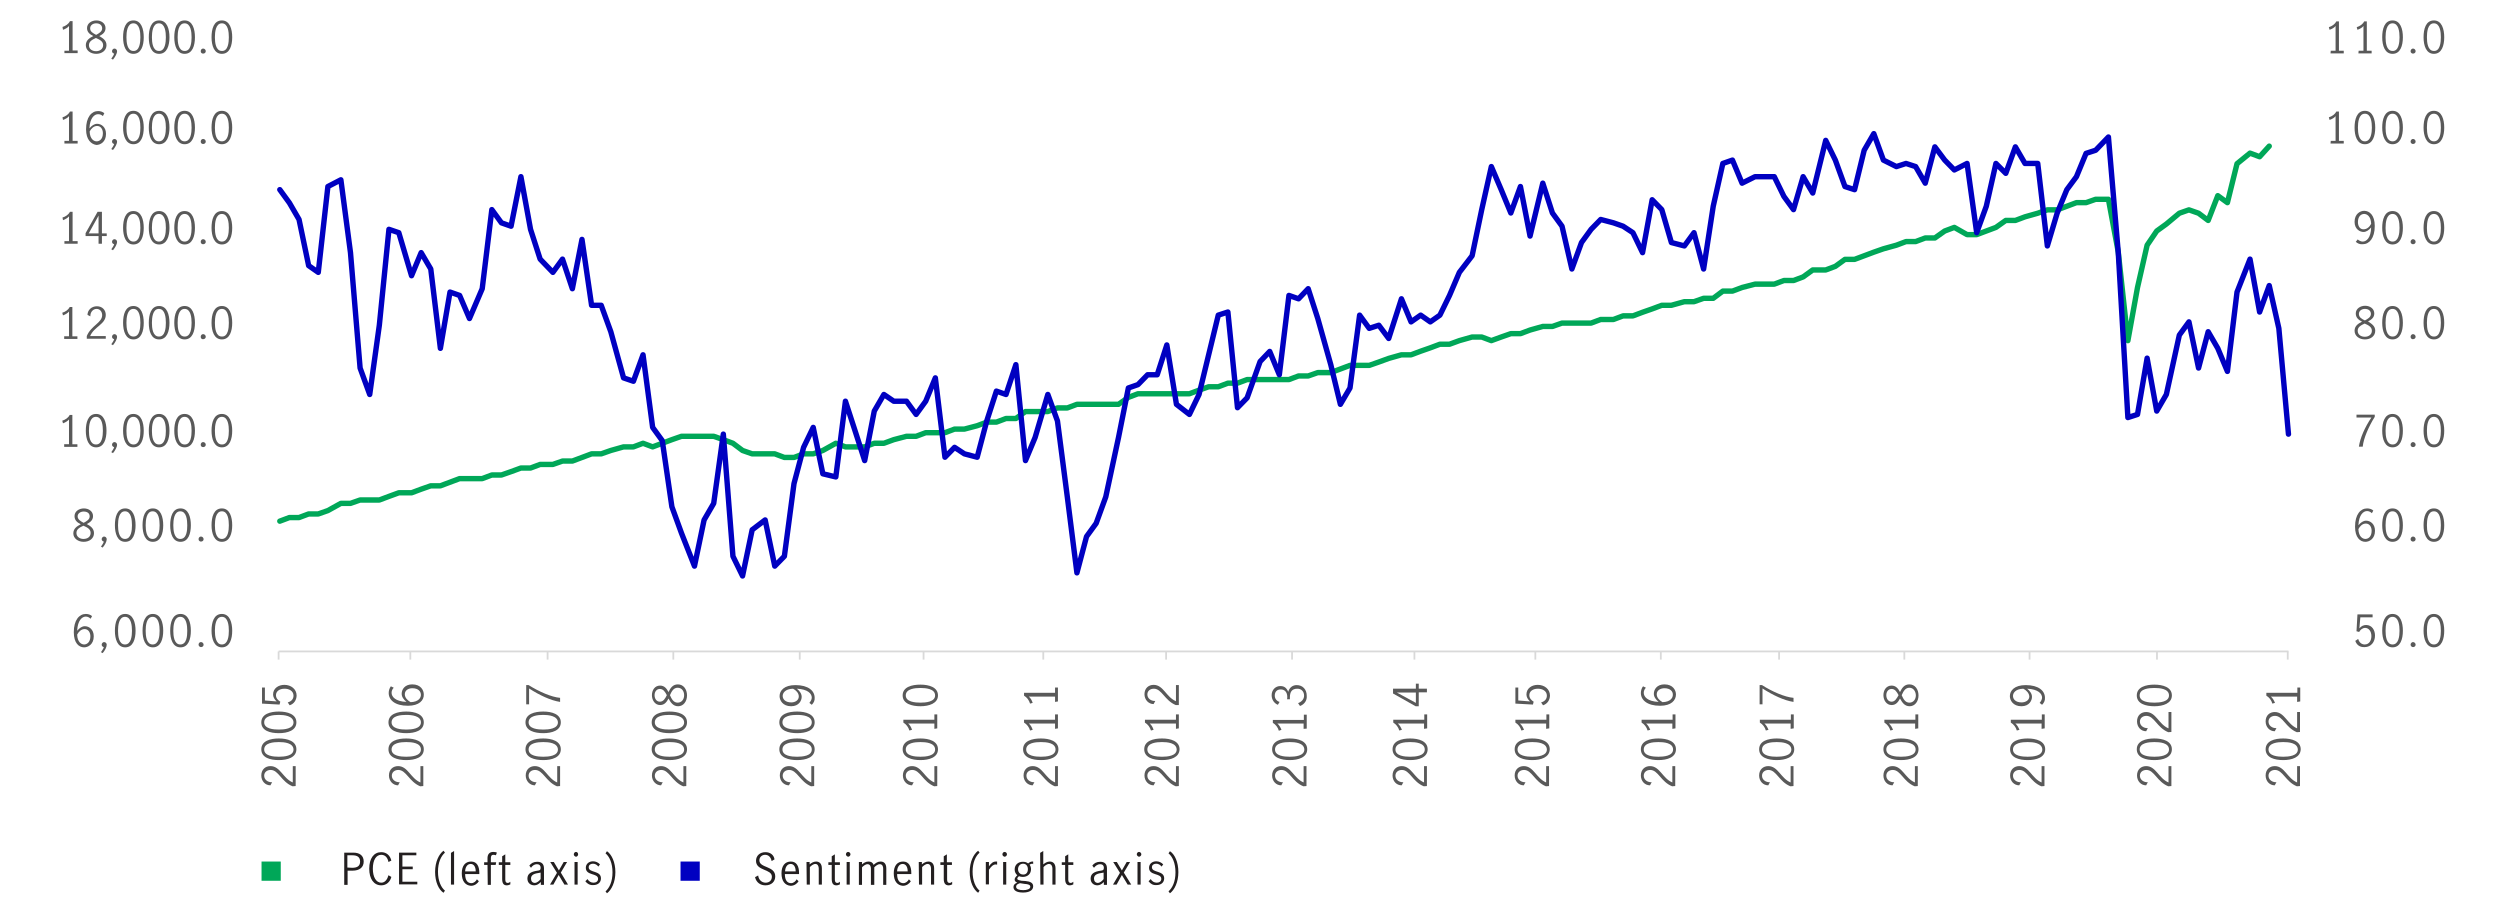 <?xml version="1.0" encoding="utf-8"?>
<!-- Generator: Adobe Illustrator 25.2.3, SVG Export Plug-In . SVG Version: 6.00 Build 0)  -->
<svg version="1.1" id="Layer_1" xmlns="http://www.w3.org/2000/svg" xmlns:xlink="http://www.w3.org/1999/xlink" x="0px" y="0px"
	 viewBox="0 0 1040 379" style="enable-background:new 0 0 1040 379;" xml:space="preserve">
<style type="text/css">
	.st0{fill:none;stroke:#D9D9D9;stroke-width:0.75;stroke-linejoin:round;stroke-miterlimit:10;}
	.st1{fill:none;stroke:#00A758;stroke-width:2.25;stroke-linecap:round;stroke-linejoin:round;stroke-miterlimit:10;}
	.st2{fill:none;stroke:#0000C1;stroke-width:2.25;stroke-linecap:round;stroke-linejoin:round;stroke-miterlimit:10;}
	.st3{fill:#595959;}
	.st4{fill:#00A758;}
	.st5{fill:#0000C1;}
	.st6{fill:#231F20;}
</style>
<g>
	<line class="st0" x1="115.9" y1="271" x2="952" y2="271"/>
</g>
<g>
	<path class="st0" d="M951.7,271v3.4 M897.3,271v3.4 M844.3,271v3.4 M792.2,271v3.4 M740.1,271v3.4 M690.9,271v3.4 M638.7,271v3.4
		 M588.4,271v3.4 M537.5,271v3.4 M485.1,271v3.4 M434,271v3.4 M384.2,271v3.4 M332.7,271v3.4 M280.1,271v3.4 M227.8,271v3.4
		 M170.7,271v3.4 M115.9,271v3.4"/>
</g>
<g>
	<polyline class="st1" points="116.4,216.8 120.4,215.3 124.4,215.3 128.4,213.8 132.4,213.8 136.4,212.4 141.8,209.4 145.8,209.4 
		149.8,208 153.8,208 157.8,208 161.8,206.5 165.9,205 171.2,205 175.2,203.5 179.2,202.1 183.2,202.1 187.2,200.6 191.2,199.1 
		195.3,199.1 200.6,199.1 204.6,197.6 208.6,197.6 212.6,196.2 216.7,194.7 220.7,194.7 224.7,193.2 230,193.2 234,191.8 
		238.1,191.8 242.1,190.3 246.1,188.8 250.1,188.8 254.1,187.4 259.4,185.9 263.5,185.9 267.5,184.4 271.5,185.9 275.5,184.4 
		279.5,182.9 283.5,181.5 288.9,181.5 292.9,181.5 296.9,181.5 300.9,182.9 304.9,184.4 308.9,187.4 312.9,188.8 318.3,188.8 
		322.3,188.8 326.3,190.3 330.3,190.3 334.3,188.8 338.3,188.8 342.3,187.4 347.7,184.4 351.7,185.9 355.7,185.9 359.7,185.9 
		363.7,184.4 367.7,184.4 371.8,182.9 377.1,181.5 381.1,181.5 385.1,180 389.1,180 393.1,180 397.1,178.5 401.2,178.5 406.5,177.1 
		410.5,175.6 414.5,175.6 418.5,174.1 422.6,174.1 426.6,171.2 430.6,171.2 435.9,171.2 439.9,169.7 444,169.7 448,168.2 452,168.2 
		456,168.2 460,168.2 465.3,168.2 469.4,165.3 473.4,163.8 477.4,163.8 481.4,163.8 485.4,163.8 489.4,163.8 494.8,163.8 
		498.8,162.3 502.8,160.9 506.8,160.9 510.8,159.4 514.8,159.4 518.8,157.9 524.2,157.9 528.2,157.9 532.2,157.9 536.2,157.9 
		540.2,156.4 544.2,156.4 548.2,155 553.6,155 557.6,153.5 561.6,152 565.6,152 569.6,152 573.6,150.6 577.7,149.1 583,147.6 
		587,147.6 591,146.1 595,144.7 599,143.2 603,143.2 607.1,141.7 612.4,140.2 616.4,140.2 620.4,141.7 624.5,140.2 628.5,138.8 
		632.5,138.8 636.5,137.3 641.8,135.8 645.8,135.8 649.8,134.4 653.9,134.4 657.9,134.4 661.9,134.4 665.9,132.9 671.2,132.9 
		675.2,131.4 679.3,131.4 683.3,129.9 687.3,128.5 691.3,127 695.3,127 700.7,125.5 704.7,125.5 708.7,124.1 712.7,124.1 
		716.7,121.1 720.7,121.1 724.7,119.6 730.1,118.2 734.1,118.2 738.1,118.2 742.1,116.7 746.1,116.7 750.1,115.2 754.1,112.3 
		759.5,112.3 763.5,110.8 767.5,107.9 771.5,107.9 775.5,106.4 779.5,104.9 783.5,103.5 788.9,102 792.9,100.5 796.9,100.5 
		800.9,99 804.9,99 809,96.1 813,94.6 818.3,97.6 822.3,97.6 826.3,96.1 830.3,94.6 834.4,91.7 838.4,91.7 842.4,90.2 847.7,88.7 
		851.7,87.3 855.8,87.3 859.8,85.8 863.8,84.3 867.8,84.3 871.8,82.9 877.1,82.9 881.2,104.9 885.2,141.7 889.2,119.6 893.2,102 
		897.2,96.1 901.2,93.2 906.6,88.7 910.6,87.3 914.6,88.7 918.6,91.7 922.6,81.4 926.6,84.3 930.6,68.1 936,63.7 940,65.2 944,60.8 
			"/>
</g>
<g>
	<polyline class="st2" points="116.4,78.9 120.4,84.4 124.4,91.3 128.4,110.5 132.4,113.3 136.4,77.6 141.8,74.8 145.8,105.1 
		149.8,153.1 153.8,164.1 157.8,135.3 161.8,95.4 165.9,96.8 171.2,114.7 175.2,105.1 179.2,111.9 183.2,144.9 187.2,121.5 
		191.2,122.9 195.3,132.5 200.6,120.1 204.6,87.2 208.6,92.7 212.6,94.1 216.7,73.5 220.7,95.4 224.7,107.8 230,113.3 234,107.8 
		238.1,120.1 242.1,99.6 246.1,127 250.1,127 254.1,138 259.4,157.2 263.5,158.6 267.5,147.6 271.5,177.8 275.5,183.3 279.5,210.8 
		283.5,221.8 288.9,235.5 292.9,216.3 296.9,209.4 300.9,180.6 304.9,231.4 308.9,239.6 312.9,220.4 318.3,216.3 322.3,235.5 
		326.3,231.4 330.3,201.2 334.3,186.1 338.3,177.8 342.3,197.1 347.7,198.4 351.7,166.9 355.7,179.2 359.7,191.6 363.7,171 
		367.7,164.1 371.8,166.9 377.1,166.9 381.1,172.4 385.1,166.9 389.1,157.2 393.1,190.2 397.1,186.1 401.2,188.8 406.5,190.2 
		410.5,175.1 414.5,162.7 418.5,164.1 422.6,151.7 426.6,191.6 430.6,182 435.9,164.1 439.9,175.1 444,206.7 448,238.3 452,223.2 
		456,217.7 460,206.7 465.3,182 469.4,161.4 473.4,160 477.4,155.9 481.4,155.9 485.4,143.5 489.4,168.2 494.8,172.4 498.8,164.1 
		502.8,147.6 506.8,131.1 510.8,129.8 514.8,169.6 518.8,165.5 524.2,150.4 528.2,146.2 532.2,155.9 536.2,122.9 540.2,124.3 
		544.2,120.1 548.2,132.5 553.6,151.7 557.6,168.2 561.6,161.4 565.6,131.1 569.6,136.6 573.6,135.3 577.7,140.8 583,124.3 
		587,133.9 591,131.1 595,133.9 599,131.1 603,122.9 607.1,113.3 612.4,106.4 616.4,87.2 620.4,69.3 624.5,78.9 628.5,88.6 
		632.5,77.6 636.5,98.2 641.8,76.2 645.8,88.6 649.8,94.1 653.9,111.9 657.9,100.9 661.9,95.4 665.9,91.3 671.2,92.7 675.2,94.1 
		679.3,96.8 683.3,105.1 687.3,83.1 691.3,87.2 695.3,100.9 700.7,102.3 704.7,96.8 708.7,111.9 712.7,85.8 716.7,68 720.7,66.6 
		724.7,76.2 730.1,73.5 734.1,73.5 738.1,73.5 742.1,81.7 746.1,87.2 750.1,73.5 754.1,80.3 759.5,58.4 763.5,66.6 767.5,77.6 
		771.5,78.9 775.5,62.5 779.5,55.6 783.5,66.6 788.9,69.3 792.9,68 796.9,69.3 800.9,76.2 804.9,61.1 809,66.6 813,70.7 818.3,68 
		822.3,96.8 826.3,85.8 830.3,68 834.4,72.1 838.4,61.1 842.4,68 847.7,68 851.7,102.3 855.8,88.6 859.8,78.9 863.8,73.5 
		867.8,63.8 871.8,62.5 877.1,57 881.2,105.1 885.2,173.7 889.2,172.4 893.2,149 897.2,171 901.2,164.1 906.6,139.4 910.6,133.9 
		914.6,153.1 918.6,138 922.6,144.9 926.6,154.5 930.6,121.5 936,107.8 940,129.8 944,118.8 948,136.6 952,180.6 	"/>
</g>
<g>
	<g>
		<path class="st3" d="M979.8,266.6l1.2-0.8c0.4,1.4,1.4,2.3,2.7,2.3c2,0,2.8-1.8,2.8-3.5c0-2.1-1.2-3.4-2.6-3.4
			c-1.1,0-2,0.8-2.5,1.7l-1.1-0.3l0.4-7h6.3v1.2h-5.1l-0.4,4.6c0.8-1,1.8-1.4,2.8-1.4c2.5,0,3.7,2.2,3.7,4.4c0,2.6-1.6,4.8-4.3,4.8
			C981.8,269.3,980.4,268.4,979.8,266.6z"/>
		<path class="st3" d="M991,262.4c0-3.4,0.9-7,4.3-7c3.3,0,4.3,3.6,4.3,7c0,3.4-1,6.9-4.3,6.9C992.1,269.3,991,265.8,991,262.4z
			 M998.2,262.4c0-2.1-0.3-5.8-2.9-5.8c-2.6,0-2.9,3.7-2.9,5.8c0,2.1,0.3,5.7,2.9,5.7C997.9,268.1,998.2,264.5,998.2,262.4z"/>
		<path class="st3" d="M1002.8,268.2c0-0.6,0.5-1.1,1-1.1c0.6,0,1.1,0.5,1.1,1.1c0,0.6-0.5,1-1.1,1
			C1003.3,269.2,1002.8,268.7,1002.8,268.2z"/>
		<path class="st3" d="M1008.2,262.4c0-3.4,0.9-7,4.3-7c3.3,0,4.3,3.6,4.3,7c0,3.4-1,6.9-4.3,6.9
			C1009.3,269.3,1008.2,265.8,1008.2,262.4z M1015.4,262.4c0-2.1-0.3-5.8-2.9-5.8c-2.6,0-2.9,3.7-2.9,5.8c0,2.1,0.3,5.7,2.9,5.7
			C1015.1,268.1,1015.4,264.5,1015.4,262.4z"/>
	</g>
</g>
<g>
	<g>
		<path class="st3" d="M979.7,219.1c0-5.1,2.3-7.6,5-7.6c1,0,2,0.3,2.6,0.9l-0.6,1.1c-0.5-0.5-1.2-0.9-2-0.9c-1.5,0-3.4,1.5-3.6,5.9
			c0.9-1.1,2-1.9,3.2-1.9c1.7,0,3.7,1.3,3.7,4.2c0,3.4-2.4,4.6-4,4.6C981.8,225.4,979.7,223.6,979.7,219.1z M986.6,220.8
			c0-1.5-0.8-3-2.4-3c-1.4,0-2.5,1.1-3.1,2.3c0.1,3.2,1.8,4.1,2.9,4.1C985.2,224.2,986.6,223.3,986.6,220.8z"/>
		<path class="st3" d="M991,218.5c0-3.4,0.9-7,4.3-7c3.3,0,4.3,3.6,4.3,7c0,3.4-1,6.9-4.3,6.9C992.1,225.4,991,221.9,991,218.5z
			 M998.2,218.5c0-2.1-0.3-5.8-2.9-5.8c-2.6,0-2.9,3.7-2.9,5.8c0,2.1,0.3,5.7,2.9,5.7C997.9,224.2,998.2,220.6,998.2,218.5z"/>
		<path class="st3" d="M1002.8,224.3c0-0.6,0.5-1.1,1-1.1c0.6,0,1.1,0.5,1.1,1.1c0,0.6-0.5,1-1.1,1
			C1003.3,225.3,1002.8,224.9,1002.8,224.3z"/>
		<path class="st3" d="M1008.2,218.5c0-3.4,0.9-7,4.3-7c3.3,0,4.3,3.6,4.3,7c0,3.4-1,6.9-4.3,6.9
			C1009.3,225.4,1008.2,221.9,1008.2,218.5z M1015.4,218.5c0-2.1-0.3-5.8-2.9-5.8c-2.6,0-2.9,3.7-2.9,5.8c0,2.1,0.3,5.7,2.9,5.7
			C1015.1,224.2,1015.4,220.6,1015.4,218.5z"/>
	</g>
</g>
<g>
	<g>
		<path class="st3" d="M986.5,173.7h-6.2v-1.2h7.6v0.9c-2.5,4-4.7,9-5,12.4h-1.6C981.8,182.2,983.8,177.7,986.5,173.7z"/>
		<path class="st3" d="M991,179.2c0-3.4,0.9-7,4.3-7c3.3,0,4.3,3.6,4.3,7c0,3.4-1,6.9-4.3,6.9C992.1,186.1,991,182.7,991,179.2z
			 M998.2,179.2c0-2.1-0.3-5.8-2.9-5.8c-2.6,0-2.9,3.7-2.9,5.8s0.3,5.7,2.9,5.7C997.9,185,998.2,181.3,998.2,179.2z"/>
		<path class="st3" d="M1002.8,185c0-0.6,0.5-1.1,1-1.1c0.6,0,1.1,0.5,1.1,1.1c0,0.6-0.5,1-1.1,1
			C1003.3,186,1002.8,185.6,1002.8,185z"/>
		<path class="st3" d="M1008.2,179.2c0-3.4,0.9-7,4.3-7c3.3,0,4.3,3.6,4.3,7c0,3.4-1,6.9-4.3,6.9
			C1009.3,186.1,1008.2,182.7,1008.2,179.2z M1015.4,179.2c0-2.1-0.3-5.8-2.9-5.8c-2.6,0-2.9,3.7-2.9,5.8s0.3,5.7,2.9,5.7
			C1015.1,185,1015.4,181.3,1015.4,179.2z"/>
	</g>
</g>
<g>
	<g>
		<path class="st3" d="M988.1,137.6c0,2.2-1.9,3.6-4.3,3.6c-2.3,0-4.3-1.4-4.3-3.6c0-2,1.5-3,3.1-3.8c-1.4-0.7-2.6-1.6-2.6-3.4
			c0-2,1.9-3.2,3.9-3.2c2,0,3.8,1.2,3.8,3.2c0,1.7-1.2,2.6-2.6,3.3C986.6,134.7,988.1,135.6,988.1,137.6z M986.7,137.6
			c0-1.6-1.4-2.3-3-3c-1.5,0.7-2.9,1.4-2.9,3c0,1.6,1.3,2.5,3,2.5C985.3,140.1,986.7,139.2,986.7,137.6z M983.8,133.3
			c1.3-0.7,2.5-1.4,2.5-2.7c0-1.3-1-2.1-2.5-2.1c-1.2,0-2.5,0.7-2.5,2.1S982.5,132.7,983.8,133.3z"/>
		<path class="st3" d="M991,134.3c0-3.4,0.9-7,4.3-7c3.3,0,4.3,3.6,4.3,7c0,3.4-1,6.9-4.3,6.9C992.1,141.2,991,137.8,991,134.3z
			 M998.2,134.3c0-2.1-0.3-5.8-2.9-5.8c-2.6,0-2.9,3.7-2.9,5.8s0.3,5.7,2.9,5.7C997.9,140.1,998.2,136.4,998.2,134.3z"/>
		<path class="st3" d="M1002.8,140.1c0-0.6,0.5-1.1,1-1.1c0.6,0,1.1,0.5,1.1,1.1c0,0.6-0.5,1-1.1,1
			C1003.3,141.2,1002.8,140.7,1002.8,140.1z"/>
		<path class="st3" d="M1008.2,134.3c0-3.4,0.9-7,4.3-7c3.3,0,4.3,3.6,4.3,7c0,3.4-1,6.9-4.3,6.9
			C1009.3,141.2,1008.2,137.8,1008.2,134.3z M1015.4,134.3c0-2.1-0.3-5.8-2.9-5.8c-2.6,0-2.9,3.7-2.9,5.8s0.3,5.7,2.9,5.7
			C1015.1,140.1,1015.4,136.4,1015.4,134.3z"/>
	</g>
</g>
<g>
	<g>
		<path class="st3" d="M980,100.6l0.8-1c0.6,0.5,1.3,0.9,2.1,0.9c1.5,0,3.4-1.5,3.5-5.9c-0.9,1.1-2,1.9-3.2,1.9
			c-1.4,0-3.7-1.1-3.7-4.2c0-3.4,2.4-4.6,4-4.6c2.2,0,4.4,1.8,4.4,6.3c0,5.1-2.3,7.6-5,7.6C981.7,101.7,980.8,101.3,980,100.6z
			 M986.4,93.1c-0.1-3.2-1.8-4.1-2.9-4.1c-1.2,0-2.6,0.9-2.6,3.4c0,1.5,0.7,3,2.3,3C984.7,95.4,985.8,94.3,986.4,93.1z"/>
		<path class="st3" d="M991,94.8c0-3.4,0.9-7,4.3-7c3.3,0,4.3,3.6,4.3,7c0,3.4-1,6.9-4.3,6.9C992.1,101.7,991,98.2,991,94.8z
			 M998.2,94.8c0-2.1-0.3-5.8-2.9-5.8c-2.6,0-2.9,3.7-2.9,5.8s0.3,5.7,2.9,5.7C997.9,100.5,998.2,96.9,998.2,94.8z"/>
		<path class="st3" d="M1002.8,100.6c0-0.6,0.5-1.1,1-1.1c0.6,0,1.1,0.5,1.1,1.1c0,0.6-0.5,1-1.1,1
			C1003.3,101.6,1002.8,101.2,1002.8,100.6z"/>
		<path class="st3" d="M1008.2,94.8c0-3.4,0.9-7,4.3-7c3.3,0,4.3,3.6,4.3,7c0,3.4-1,6.9-4.3,6.9
			C1009.3,101.7,1008.2,98.2,1008.2,94.8z M1015.4,94.8c0-2.1-0.3-5.8-2.9-5.8c-2.6,0-2.9,3.7-2.9,5.8s0.3,5.7,2.9,5.7
			C1015.1,100.5,1015.4,96.9,1015.4,94.8z"/>
	</g>
</g>
<g>
	<g>
		<path class="st3" d="M969.6,58.6h2V48.3c-0.5,0.7-1.4,1.2-2.5,1.6l-0.3-1.1c1.3-0.4,2.5-1.2,3.1-2.4h1.1v12.2h2v1.1h-5.5
			L969.6,58.6L969.6,58.6z"/>
		<path class="st3" d="M979.5,53.1c0-3.4,0.9-7,4.3-7c3.3,0,4.3,3.6,4.3,7c0,3.4-1,6.9-4.3,6.9C980.5,60,979.5,56.5,979.5,53.1z
			 M986.7,53.1c0-2.1-0.3-5.8-2.9-5.8c-2.6,0-2.9,3.7-2.9,5.8s0.3,5.7,2.9,5.7C986.3,58.8,986.7,55.2,986.7,53.1z"/>
		<path class="st3" d="M991,53.1c0-3.4,0.9-7,4.3-7c3.3,0,4.3,3.6,4.3,7c0,3.4-1,6.9-4.3,6.9C992.1,60,991,56.5,991,53.1z
			 M998.2,53.1c0-2.1-0.3-5.8-2.9-5.8c-2.6,0-2.9,3.7-2.9,5.8s0.3,5.7,2.9,5.7C997.9,58.8,998.2,55.2,998.2,53.1z"/>
		<path class="st3" d="M1002.8,58.9c0-0.6,0.5-1.1,1-1.1c0.6,0,1.1,0.5,1.1,1.1c0,0.6-0.5,1-1.1,1
			C1003.3,59.9,1002.8,59.5,1002.8,58.9z"/>
		<path class="st3" d="M1008.2,53.1c0-3.4,0.9-7,4.3-7c3.3,0,4.3,3.6,4.3,7c0,3.4-1,6.9-4.3,6.9C1009.3,60,1008.2,56.5,1008.2,53.1z
			 M1015.4,53.1c0-2.1-0.3-5.8-2.9-5.8c-2.6,0-2.9,3.7-2.9,5.8s0.3,5.7,2.9,5.7C1015.1,58.8,1015.4,55.2,1015.4,53.1z"/>
	</g>
</g>
<g>
	<g>
		<path class="st3" d="M969.6,21.1h2V10.8c-0.5,0.7-1.4,1.2-2.5,1.6l-0.3-1.1c1.3-0.4,2.5-1.2,3.1-2.4h1.1v12.2h2v1.1h-5.5
			L969.6,21.1L969.6,21.1z"/>
		<path class="st3" d="M981.2,21.1h2V10.8c-0.5,0.7-1.4,1.2-2.5,1.6l-0.3-1.1c1.3-0.4,2.5-1.2,3.1-2.4h1.1v12.2h2v1.1h-5.5
			L981.2,21.1L981.2,21.1z"/>
		<path class="st3" d="M991,15.5c0-3.4,0.9-7,4.3-7c3.3,0,4.3,3.6,4.3,7c0,3.4-1,6.9-4.3,6.9C992.1,22.4,991,19,991,15.5z
			 M998.2,15.5c0-2.1-0.3-5.8-2.9-5.8c-2.6,0-2.9,3.7-2.9,5.8s0.3,5.7,2.9,5.7C997.9,21.3,998.2,17.6,998.2,15.5z"/>
		<path class="st3" d="M1002.8,21.3c0-0.6,0.5-1.1,1-1.1c0.6,0,1.1,0.5,1.1,1.1c0,0.6-0.5,1-1.1,1
			C1003.3,22.3,1002.8,21.9,1002.8,21.3z"/>
		<path class="st3" d="M1008.2,15.5c0-3.4,0.9-7,4.3-7c3.3,0,4.3,3.6,4.3,7c0,3.4-1,6.9-4.3,6.9C1009.3,22.4,1008.2,19,1008.2,15.5z
			 M1015.4,15.5c0-2.1-0.3-5.8-2.9-5.8c-2.6,0-2.9,3.7-2.9,5.8s0.3,5.7,2.9,5.7C1015.1,21.3,1015.4,17.6,1015.4,15.5z"/>
	</g>
</g>
<g>
	<g>
		<path class="st3" d="M30.7,263c0-5.1,2.3-7.6,5-7.6c1,0,1.9,0.3,2.6,0.9l-0.6,1.1c-0.5-0.5-1.2-0.9-2-0.9c-1.5,0-3.4,1.5-3.6,5.9
			c0.9-1.1,2-1.9,3.2-1.9c1.7,0,3.7,1.3,3.7,4.2c0,3.4-2.4,4.6-4,4.6C32.8,269.3,30.7,267.5,30.7,263z M37.6,264.7
			c0-1.5-0.8-3-2.4-3c-1.4,0-2.5,1.1-3.1,2.3c0.1,3.2,1.8,4.1,2.9,4.1C36.2,268.1,37.6,267.1,37.6,264.7z"/>
		<path class="st3" d="M42,271.3c0.5-0.7,1-1.4,1.2-2.1c-0.5-0.1-0.9-0.5-0.9-1c0-0.6,0.5-1.1,1-1.1c0.6,0,1.1,0.5,1.1,1.1
			c0,1-0.8,2.5-1.7,3.5L42,271.3z"/>
		<path class="st3" d="M47.8,262.4c0-3.4,0.9-7,4.3-7c3.3,0,4.3,3.6,4.3,7c0,3.4-1,6.9-4.3,6.9C48.8,269.3,47.8,265.8,47.8,262.4z
			 M54.9,262.4c0-2.1-0.3-5.8-2.9-5.8c-2.6,0-2.9,3.7-2.9,5.8c0,2.1,0.3,5.7,2.9,5.7C54.6,268.1,54.9,264.5,54.9,262.4z"/>
		<path class="st3" d="M59.3,262.4c0-3.4,0.9-7,4.3-7c3.3,0,4.3,3.6,4.3,7c0,3.4-1,6.9-4.3,6.9C60.3,269.3,59.3,265.8,59.3,262.4z
			 M66.4,262.4c0-2.1-0.3-5.8-2.9-5.8c-2.6,0-2.9,3.7-2.9,5.8c0,2.1,0.3,5.7,2.9,5.7C66.1,268.1,66.4,264.5,66.4,262.4z"/>
		<path class="st3" d="M70.8,262.4c0-3.4,0.9-7,4.3-7c3.3,0,4.3,3.6,4.3,7c0,3.4-1,6.9-4.3,6.9C71.8,269.3,70.8,265.8,70.8,262.4z
			 M77.9,262.4c0-2.1-0.3-5.8-2.9-5.8c-2.6,0-2.9,3.7-2.9,5.8c0,2.1,0.3,5.7,2.9,5.7C77.7,268.1,77.9,264.5,77.9,262.4z"/>
		<path class="st3" d="M82.6,268.2c0-0.6,0.4-1.1,1-1.1c0.6,0,1.1,0.5,1.1,1.1c0,0.6-0.5,1-1.1,1C83.1,269.2,82.6,268.7,82.6,268.2z
			"/>
		<path class="st3" d="M88,262.4c0-3.4,0.9-7,4.3-7c3.3,0,4.3,3.6,4.3,7c0,3.4-1,6.9-4.3,6.9C89.1,269.3,88,265.8,88,262.4z
			 M95.2,262.4c0-2.1-0.3-5.8-2.9-5.8c-2.6,0-2.9,3.7-2.9,5.8c0,2.1,0.3,5.7,2.9,5.7C94.9,268.1,95.2,264.5,95.2,262.4z"/>
	</g>
</g>
<g>
	<g>
		<path class="st3" d="M39.1,221.8c0,2.2-1.9,3.6-4.3,3.6c-2.3,0-4.3-1.4-4.3-3.5c0-2,1.5-3,3.1-3.8c-1.4-0.7-2.6-1.6-2.6-3.4
			c0-2,1.9-3.2,3.9-3.2c2,0,3.8,1.2,3.8,3.2c0,1.7-1.2,2.6-2.6,3.3C37.6,218.8,39.1,219.8,39.1,221.8z M37.7,221.7
			c0-1.6-1.4-2.3-3-3c-1.5,0.7-2.9,1.4-2.9,3c0,1.6,1.4,2.5,2.9,2.5C36.3,224.2,37.7,223.4,37.7,221.7z M34.8,217.5
			c1.3-0.7,2.5-1.4,2.5-2.7c0-1.3-1-2-2.5-2c-1.2,0-2.5,0.7-2.5,2C32.3,216.1,33.5,216.8,34.8,217.5z"/>
		<path class="st3" d="M42,227.4c0.5-0.7,1-1.4,1.2-2.1c-0.5-0.1-0.9-0.5-0.9-1c0-0.6,0.5-1.1,1-1.1c0.6,0,1.1,0.5,1.1,1.1
			c0,1-0.8,2.5-1.7,3.5L42,227.4z"/>
		<path class="st3" d="M47.8,218.5c0-3.4,0.9-7,4.3-7c3.3,0,4.3,3.6,4.3,7c0,3.4-1,6.9-4.3,6.9C48.8,225.4,47.8,221.9,47.8,218.5z
			 M54.9,218.5c0-2.1-0.3-5.8-2.9-5.8c-2.6,0-2.9,3.7-2.9,5.8c0,2.1,0.3,5.7,2.9,5.7C54.6,224.2,54.9,220.6,54.9,218.5z"/>
		<path class="st3" d="M59.3,218.5c0-3.4,0.9-7,4.3-7c3.3,0,4.3,3.6,4.3,7c0,3.4-1,6.9-4.3,6.9C60.3,225.4,59.3,221.9,59.3,218.5z
			 M66.4,218.5c0-2.1-0.3-5.8-2.9-5.8c-2.6,0-2.9,3.7-2.9,5.8c0,2.1,0.3,5.7,2.9,5.7C66.1,224.2,66.4,220.6,66.4,218.5z"/>
		<path class="st3" d="M70.8,218.5c0-3.4,0.9-7,4.3-7c3.3,0,4.3,3.6,4.3,7c0,3.4-1,6.9-4.3,6.9C71.8,225.4,70.8,221.9,70.8,218.5z
			 M77.9,218.5c0-2.1-0.3-5.8-2.9-5.8c-2.6,0-2.9,3.7-2.9,5.8c0,2.1,0.3,5.7,2.9,5.7C77.7,224.2,77.9,220.6,77.9,218.5z"/>
		<path class="st3" d="M82.6,224.3c0-0.6,0.4-1.1,1-1.1c0.6,0,1.1,0.5,1.1,1.1c0,0.6-0.5,1-1.1,1C83.1,225.3,82.6,224.9,82.6,224.3z
			"/>
		<path class="st3" d="M88,218.5c0-3.4,0.9-7,4.3-7c3.3,0,4.3,3.6,4.3,7c0,3.4-1,6.9-4.3,6.9C89.1,225.4,88,221.9,88,218.5z
			 M95.2,218.5c0-2.1-0.3-5.8-2.9-5.8c-2.6,0-2.9,3.7-2.9,5.8c0,2.1,0.3,5.7,2.9,5.7C94.9,224.2,95.2,220.6,95.2,218.5z"/>
	</g>
</g>
<g>
	<g>
		<path class="st3" d="M26.7,139.9h2v-10.3c-0.5,0.6-1.4,1.2-2.5,1.6l-0.3-1.1c1.3-0.4,2.5-1.2,3.1-2.4h1.1v12.2h2.1v1.1h-5.5V139.9
			z"/>
		<path class="st3" d="M36.1,139.8c1.8-4.4,6.4-5.5,6.4-8.7c0-1.4-0.9-2.6-2.3-2.6c-1.6,0-2.7,1.5-2.6,3.1l-1.2-0.6
			c0-2,1.7-3.6,3.9-3.6c2.3,0,3.7,1.6,3.7,3.6c0,3.9-4.9,4.9-6.5,8.8H44v1.1h-7.9V139.8z"/>
		<path class="st3" d="M46.3,143.2c0.5-0.7,1-1.4,1.2-2.1c-0.5-0.1-0.9-0.5-0.9-1c0-0.6,0.5-1.1,1-1.1c0.6,0,1.1,0.5,1.1,1.1
			c0,1-0.8,2.4-1.7,3.5L46.3,143.2z"/>
		<path class="st3" d="M51.2,134.3c0-3.4,0.9-7,4.3-7c3.3,0,4.3,3.6,4.3,7c0,3.4-1,6.9-4.3,6.9C52.3,141.2,51.2,137.8,51.2,134.3z
			 M58.4,134.3c0-2.1-0.3-5.8-2.9-5.8c-2.6,0-2.9,3.7-2.9,5.8s0.3,5.7,2.9,5.7C58.1,140.1,58.4,136.4,58.4,134.3z"/>
		<path class="st3" d="M61.9,134.3c0-3.4,0.9-7,4.3-7c3.3,0,4.3,3.6,4.3,7c0,3.4-1,6.9-4.3,6.9C62.9,141.2,61.9,137.8,61.9,134.3z
			 M69,134.3c0-2.1-0.3-5.8-2.9-5.8c-2.6,0-2.9,3.7-2.9,5.8s0.3,5.7,2.9,5.7C68.7,140.1,69,136.4,69,134.3z"/>
		<path class="st3" d="M72.5,134.3c0-3.4,0.9-7,4.3-7c3.3,0,4.3,3.6,4.3,7c0,3.4-1,6.9-4.3,6.9C73.6,141.2,72.5,137.8,72.5,134.3z
			 M79.7,134.3c0-2.1-0.3-5.8-2.9-5.8c-2.6,0-2.9,3.7-2.9,5.8s0.3,5.7,2.9,5.7C79.4,140.1,79.7,136.4,79.7,134.3z"/>
		<path class="st3" d="M83.5,140.1c0-0.6,0.4-1.1,1-1.1c0.6,0,1.1,0.5,1.1,1.1c0,0.6-0.5,1-1.1,1C83.9,141.2,83.5,140.7,83.5,140.1z
			"/>
		<path class="st3" d="M88,134.3c0-3.4,0.9-7,4.3-7c3.3,0,4.3,3.6,4.3,7c0,3.4-1,6.9-4.3,6.9C89.1,141.2,88,137.8,88,134.3z
			 M95.2,134.3c0-2.1-0.3-5.8-2.9-5.8c-2.6,0-2.9,3.7-2.9,5.8s0.3,5.7,2.9,5.7C94.9,140.1,95.2,136.4,95.2,134.3z"/>
	</g>
</g>
<g>
	<g>
		<path class="st3" d="M26.7,100.3h2V90c-0.5,0.6-1.4,1.2-2.5,1.6L26,90.5c1.3-0.4,2.5-1.2,3.1-2.4h1.1v12.2h2.1v1.1h-5.5V100.3z"/>
		<path class="st3" d="M41,98.2h-5.4V97l5-8.9h1.8v9h2v1.1h-2v3.2H41V98.2z M41,97.1v-7.4h0l-4.1,7.4H41z"/>
		<path class="st3" d="M46.3,103.7c0.5-0.7,1-1.4,1.2-2.1c-0.5-0.1-0.9-0.5-0.9-1c0-0.6,0.5-1.1,1-1.1c0.6,0,1.1,0.5,1.1,1.1
			c0,1-0.8,2.4-1.7,3.5L46.3,103.7z"/>
		<path class="st3" d="M51.2,94.8c0-3.4,0.9-7,4.3-7c3.3,0,4.3,3.6,4.3,7c0,3.4-1,6.9-4.3,6.9C52.3,101.7,51.2,98.2,51.2,94.8z
			 M58.4,94.8c0-2.1-0.3-5.8-2.9-5.8c-2.6,0-2.9,3.7-2.9,5.8s0.3,5.7,2.9,5.7C58.1,100.5,58.4,96.9,58.4,94.8z"/>
		<path class="st3" d="M61.9,94.8c0-3.4,0.9-7,4.3-7c3.3,0,4.3,3.6,4.3,7c0,3.4-1,6.9-4.3,6.9C62.9,101.7,61.9,98.2,61.9,94.8z
			 M69,94.8c0-2.1-0.3-5.8-2.9-5.8c-2.6,0-2.9,3.7-2.9,5.8s0.3,5.7,2.9,5.7C68.7,100.5,69,96.9,69,94.8z"/>
		<path class="st3" d="M72.5,94.8c0-3.4,0.9-7,4.3-7c3.3,0,4.3,3.6,4.3,7c0,3.4-1,6.9-4.3,6.9C73.6,101.7,72.5,98.2,72.5,94.8z
			 M79.7,94.8c0-2.1-0.3-5.8-2.9-5.8c-2.6,0-2.9,3.7-2.9,5.8s0.3,5.7,2.9,5.7C79.4,100.5,79.7,96.9,79.7,94.8z"/>
		<path class="st3" d="M83.5,100.6c0-0.6,0.4-1.1,1-1.1c0.6,0,1.1,0.5,1.1,1.1c0,0.6-0.5,1-1.1,1C83.9,101.6,83.5,101.2,83.5,100.6z
			"/>
		<path class="st3" d="M88,94.8c0-3.4,0.9-7,4.3-7c3.3,0,4.3,3.6,4.3,7c0,3.4-1,6.9-4.3,6.9C89.1,101.7,88,98.2,88,94.8z M95.2,94.8
			c0-2.1-0.3-5.8-2.9-5.8c-2.6,0-2.9,3.7-2.9,5.8s0.3,5.7,2.9,5.7C94.9,100.5,95.2,96.9,95.2,94.8z"/>
	</g>
</g>
<g>
	<g>
		<path class="st3" d="M26.7,58.6h2V48.3c-0.5,0.7-1.4,1.2-2.5,1.6L26,48.8c1.3-0.4,2.5-1.2,3.1-2.4h1.1v12.2h2.1v1.1h-5.5V58.6z"/>
		<path class="st3" d="M35.8,53.8c0-5.1,2.3-7.6,5-7.6c1,0,1.9,0.3,2.6,0.9l-0.6,1.2c-0.5-0.5-1.2-0.8-2-0.8c-1.5,0-3.4,1.5-3.6,5.9
			c0.9-1.1,2-1.9,3.2-1.9c1.7,0,3.7,1.3,3.7,4.2c0,3.4-2.4,4.6-4,4.6C38,60,35.8,58.2,35.8,53.8z M42.8,55.4c0-1.5-0.8-3-2.4-3
			c-1.4,0-2.5,1.1-3.1,2.3c0.1,3.2,1.8,4.1,2.9,4.1C41.4,58.8,42.8,57.9,42.8,55.4z"/>
		<path class="st3" d="M46.3,62c0.5-0.7,1-1.4,1.2-2.1c-0.5-0.1-0.9-0.5-0.9-1c0-0.6,0.5-1.1,1-1.1c0.6,0,1.1,0.5,1.1,1.1
			c0,1-0.8,2.4-1.7,3.5L46.3,62z"/>
		<path class="st3" d="M51.2,53.1c0-3.4,0.9-7,4.3-7c3.3,0,4.3,3.6,4.3,7c0,3.4-1,6.9-4.3,6.9C52.3,60,51.2,56.5,51.2,53.1z
			 M58.4,53.1c0-2.1-0.3-5.8-2.9-5.8c-2.6,0-2.9,3.7-2.9,5.8s0.3,5.7,2.9,5.7C58.1,58.8,58.4,55.2,58.4,53.1z"/>
		<path class="st3" d="M61.9,53.1c0-3.4,0.9-7,4.3-7c3.3,0,4.3,3.6,4.3,7c0,3.4-1,6.9-4.3,6.9C62.9,60,61.9,56.5,61.9,53.1z
			 M69,53.1c0-2.1-0.3-5.8-2.9-5.8c-2.6,0-2.9,3.7-2.9,5.8s0.3,5.7,2.9,5.7C68.7,58.8,69,55.2,69,53.1z"/>
		<path class="st3" d="M72.5,53.1c0-3.4,0.9-7,4.3-7c3.3,0,4.3,3.6,4.3,7c0,3.4-1,6.9-4.3,6.9C73.6,60,72.5,56.5,72.5,53.1z
			 M79.7,53.1c0-2.1-0.3-5.8-2.9-5.8c-2.6,0-2.9,3.7-2.9,5.8s0.3,5.7,2.9,5.7C79.4,58.8,79.7,55.2,79.7,53.1z"/>
		<path class="st3" d="M83.5,58.9c0-0.6,0.4-1.1,1-1.1c0.6,0,1.1,0.5,1.1,1.1c0,0.6-0.5,1-1.1,1C83.9,59.9,83.5,59.5,83.5,58.9z"/>
		<path class="st3" d="M88,53.1c0-3.4,0.9-7,4.3-7c3.3,0,4.3,3.6,4.3,7c0,3.4-1,6.9-4.3,6.9C89.1,60,88,56.5,88,53.1z M95.2,53.1
			c0-2.1-0.3-5.8-2.9-5.8c-2.6,0-2.9,3.7-2.9,5.8s0.3,5.7,2.9,5.7C94.9,58.8,95.2,55.2,95.2,53.1z"/>
	</g>
</g>
<g>
	<g>
		<path class="st3" d="M26.7,21.1h2V10.8c-0.5,0.7-1.4,1.2-2.5,1.6L26,11.2c1.3-0.4,2.5-1.2,3.1-2.4h1.1v12.2h2.1v1.1h-5.5V21.1z"/>
		<path class="st3" d="M44.3,18.8c0,2.2-1.9,3.6-4.3,3.6c-2.3,0-4.3-1.4-4.3-3.6c0-2,1.5-3,3.1-3.8c-1.4-0.7-2.6-1.6-2.6-3.3
			c0-2,1.9-3.2,3.9-3.2c2,0,3.8,1.2,3.8,3.2c0,1.7-1.2,2.6-2.6,3.3C42.8,15.9,44.3,16.8,44.3,18.8z M42.9,18.8c0-1.6-1.4-2.3-3-3
			c-1.5,0.7-2.9,1.4-2.9,3c0,1.6,1.3,2.5,3,2.5C41.5,21.3,42.9,20.4,42.9,18.8z M40,14.5c1.3-0.7,2.5-1.4,2.5-2.7
			c0-1.3-1-2.1-2.5-2.1c-1.2,0-2.5,0.7-2.5,2.1C37.5,13.2,38.7,13.8,40,14.5z"/>
		<path class="st3" d="M46.3,24.4c0.5-0.7,1-1.4,1.2-2.1c-0.5-0.1-0.9-0.5-0.9-1c0-0.6,0.5-1.1,1-1.1c0.6,0,1.1,0.5,1.1,1.1
			c0,1-0.8,2.4-1.7,3.5L46.3,24.4z"/>
		<path class="st3" d="M51.2,15.5c0-3.4,0.9-7,4.3-7c3.3,0,4.3,3.6,4.3,7c0,3.4-1,6.9-4.3,6.9C52.3,22.4,51.2,19,51.2,15.5z
			 M58.4,15.5c0-2.1-0.3-5.8-2.9-5.8c-2.6,0-2.9,3.7-2.9,5.8s0.3,5.7,2.9,5.7C58.1,21.3,58.4,17.6,58.4,15.5z"/>
		<path class="st3" d="M61.9,15.5c0-3.4,0.9-7,4.3-7c3.3,0,4.3,3.6,4.3,7c0,3.4-1,6.9-4.3,6.9C62.9,22.4,61.9,19,61.9,15.5z
			 M69,15.5c0-2.1-0.3-5.8-2.9-5.8c-2.6,0-2.9,3.7-2.9,5.8s0.3,5.7,2.9,5.7C68.7,21.3,69,17.6,69,15.5z"/>
		<path class="st3" d="M72.5,15.5c0-3.4,0.9-7,4.3-7c3.3,0,4.3,3.6,4.3,7c0,3.4-1,6.9-4.3,6.9C73.6,22.4,72.5,19,72.5,15.5z
			 M79.7,15.5c0-2.1-0.3-5.8-2.9-5.8c-2.6,0-2.9,3.7-2.9,5.8s0.3,5.7,2.9,5.7C79.4,21.3,79.7,17.6,79.7,15.5z"/>
		<path class="st3" d="M83.5,21.3c0-0.6,0.4-1.1,1-1.1c0.6,0,1.1,0.5,1.1,1.1c0,0.6-0.5,1-1.1,1C83.9,22.3,83.5,21.9,83.5,21.3z"/>
		<path class="st3" d="M88,15.5c0-3.4,0.9-7,4.3-7c3.3,0,4.3,3.6,4.3,7c0,3.4-1,6.9-4.3,6.9C89.1,22.4,88,19,88,15.5z M95.2,15.5
			c0-2.1-0.3-5.8-2.9-5.8c-2.6,0-2.9,3.7-2.9,5.8s0.3,5.7,2.9,5.7C94.9,21.3,95.2,17.6,95.2,15.5z"/>
	</g>
</g>
<g>
	<g>
		<path class="st3" d="M26.7,184.8h2v-10.3c-0.5,0.6-1.4,1.2-2.5,1.6l-0.3-1.1c1.3-0.4,2.5-1.2,3.1-2.4h1.1v12.2h2.1v1.1h-5.5V184.8
			z"/>
		<path class="st3" d="M35.7,179.2c0-3.4,0.9-7,4.3-7c3.3,0,4.3,3.6,4.3,7c0,3.4-1,6.9-4.3,6.9C36.8,186.1,35.7,182.7,35.7,179.2z
			 M42.8,179.2c0-2.1-0.3-5.8-2.9-5.8c-2.6,0-2.9,3.7-2.9,5.8s0.3,5.7,2.9,5.7C42.5,185,42.8,181.3,42.8,179.2z"/>
		<path class="st3" d="M46.3,188.1c0.5-0.7,1-1.4,1.2-2.1c-0.5-0.1-0.9-0.5-0.9-1c0-0.6,0.5-1.1,1-1.1c0.6,0,1.1,0.5,1.1,1.1
			c0,1-0.8,2.4-1.7,3.5L46.3,188.1z"/>
		<path class="st3" d="M51.2,179.2c0-3.4,0.9-7,4.3-7c3.3,0,4.3,3.6,4.3,7c0,3.4-1,6.9-4.3,6.9C52.3,186.1,51.2,182.7,51.2,179.2z
			 M58.4,179.2c0-2.1-0.3-5.8-2.9-5.8c-2.6,0-2.9,3.7-2.9,5.8s0.3,5.7,2.9,5.7C58.1,185,58.4,181.3,58.4,179.2z"/>
		<path class="st3" d="M61.9,179.2c0-3.4,0.9-7,4.3-7c3.3,0,4.3,3.6,4.3,7c0,3.4-1,6.9-4.3,6.9C62.9,186.1,61.9,182.7,61.9,179.2z
			 M69,179.2c0-2.1-0.3-5.8-2.9-5.8c-2.6,0-2.9,3.7-2.9,5.8s0.3,5.7,2.9,5.7C68.7,185,69,181.3,69,179.2z"/>
		<path class="st3" d="M72.5,179.2c0-3.4,0.9-7,4.3-7c3.3,0,4.3,3.6,4.3,7c0,3.4-1,6.9-4.3,6.9C73.6,186.1,72.5,182.7,72.5,179.2z
			 M79.7,179.2c0-2.1-0.3-5.8-2.9-5.8c-2.6,0-2.9,3.7-2.9,5.8s0.3,5.7,2.9,5.7C79.4,185,79.7,181.3,79.7,179.2z"/>
		<path class="st3" d="M83.5,185c0-0.6,0.4-1.1,1-1.1c0.6,0,1.1,0.5,1.1,1.1c0,0.6-0.5,1-1.1,1C83.9,186,83.5,185.6,83.5,185z"/>
		<path class="st3" d="M88,179.2c0-3.4,0.9-7,4.3-7c3.3,0,4.3,3.6,4.3,7c0,3.4-1,6.9-4.3,6.9C89.1,186.1,88,182.7,88,179.2z
			 M95.2,179.2c0-2.1-0.3-5.8-2.9-5.8c-2.6,0-2.9,3.7-2.9,5.8s0.3,5.7,2.9,5.7C94.9,185,95.2,181.3,95.2,179.2z"/>
	</g>
</g>
<rect x="108.8" y="358.4" class="st4" width="8" height="8"/>
<rect x="283.1" y="358.4" class="st5" width="8" height="8"/>
<g>
	<g>
		<path class="st6" d="M143.2,354.7h3.8c2.6,0,4.3,1.2,4.3,3.7c0,2.4-1.7,3.8-4.7,3.8h-2v5.9h-1.4L143.2,354.7L143.2,354.7z
			 M146.5,361c2.1,0,3.3-0.7,3.3-2.6c0-1.8-1.1-2.6-3.2-2.6h-2.1v5.1L146.5,361L146.5,361z"/>
		<path class="st6" d="M153.6,361.4c0-4.3,1.9-6.9,5-6.9c2.2,0,3.7,1.4,4.2,3.5l-1.2,0.6c-0.3-1.6-1.2-3-3-3c-2.1,0-3.5,2.1-3.5,5.8
			c0,3.5,1.4,5.8,3.5,5.8c1.7,0,2.6-1.6,3-3.1l1.2,0.7c-0.5,2-2,3.5-4.2,3.5C155.5,368.3,153.6,365.6,153.6,361.4z"/>
		<path class="st6" d="M166,354.7h7.2v1.1h-5.8v4.7h4.3v1.1h-4.3v5.2h6.2v1.1H166V354.7z"/>
		<path class="st6" d="M181,362.7c0-4.2,1.6-7.4,3.5-8.8l0.6,0.8c-1.6,1.4-2.9,4-2.9,7.9c0,3.9,1.3,6.6,2.9,7.9l-0.6,0.9
			C182.5,370.1,181,366.9,181,362.7z"/>
		<path class="st6" d="M187.6,354.8l1.3-0.8v14h-1.3V354.8z"/>
		<path class="st6" d="M192.1,363.3c0-3.2,1.5-4.9,3.9-4.9c2.4,0,3.4,2,3.4,4.7c0,0.2,0,0.3,0,0.5h-5.9c0,2.7,1.1,3.8,2.6,3.8
			c1,0,1.9-0.8,2.3-1.6l0.8,0.8c-0.6,1-1.8,1.9-3.3,1.9C193.6,368.3,192.1,366.6,192.1,363.3z M197.9,362.5c0-1.6-0.6-3.1-2.1-3.1
			c-1.6,0-2.3,1.7-2.3,3.1H197.9z"/>
		<path class="st6" d="M202.8,359.8h-1.4v-1.1h1.4V357c0-1.6,0.8-2.6,2.4-2.6c0.6,0,1.2,0.1,1.5,0.3l-0.4,1.1
			c-0.2-0.1-0.6-0.2-1-0.2c-0.9,0-1.1,0.6-1.1,1.4v1.7h2.2l-0.2,1.1h-2v8.3h-1.3L202.8,359.8L202.8,359.8z"/>
		<path class="st6" d="M208.9,365.6v-5.8h-1.4v-1.1h1.4v-2.5l1.3-0.8v3.3h2.1v1.1h-2.1v6.1c0,0.9,0.3,1.4,1,1.4
			c0.4,0,0.8-0.2,1.1-0.5l0,1.1c-0.4,0.2-0.9,0.4-1.5,0.4C209.5,368.3,208.9,367.5,208.9,365.6z"/>
		<path class="st6" d="M219.4,365.5c0-2,1.4-2.9,4.2-3.3c1-0.1,1.3-0.3,1.3-1.2c0-1-0.6-1.5-1.6-1.5c-1,0-1.9,0.7-2.4,1.5l-0.7-0.9
			c0.7-1,1.8-1.6,3.3-1.6c1.8,0,2.8,0.9,2.8,2.8v6.8h-1.3v-1.2c-0.8,0.8-1.6,1.4-2.7,1.4C220.7,368.3,219.4,367.3,219.4,365.5z
			 M224.9,365.7V363h0l-1.1,0.2c-2,0.3-2.9,1-2.9,2.3c0,1.1,0.6,1.8,1.7,1.8C223.4,367.2,224.3,366.5,224.9,365.7z"/>
		<path class="st6" d="M236.3,368h-1.5l-2.4-4h0l-2.2,4h-1.4l2.9-4.9l-2.8-4.5h1.5l2.1,3.5h0l2-3.5h1.4l-2.6,4.4L236.3,368z"/>
		<path class="st6" d="M238.7,355.4c0-0.5,0.4-1,0.9-1c0.5,0,0.9,0.4,0.9,1c0,0.5-0.4,1-0.9,1C239.1,356.3,238.7,355.9,238.7,355.4z
			 M239,358.6h1.3v9.4H239V358.6z"/>
		<path class="st6" d="M243.5,366.6l0.9-0.9c0.5,0.9,1.4,1.5,2.5,1.5c1,0,1.9-0.5,1.9-1.6c0-2.5-5.1-1.2-5.1-4.6
			c0-1.7,1.4-2.7,3-2.7c1.1,0,2.2,0.5,2.9,1.3l-0.7,0.9c-0.5-0.7-1.3-1.2-2.2-1.2c-1,0-1.8,0.5-1.8,1.5c0,2.4,5.1,1.2,5.1,4.6
			c0,1.8-1.4,2.8-3.2,2.8C245.5,368.3,244.3,367.7,243.5,366.6z"/>
		<path class="st6" d="M256,362.8c0,4.2-1.6,7.4-3.5,8.8l-0.6-0.8c1.6-1.4,2.9-4,2.9-7.9c0-3.9-1.3-6.6-2.9-7.9l0.6-0.9
			C254.4,355.4,256,358.6,256,362.8z"/>
	</g>
</g>
<g>
	<g>
		<path class="st6" d="M314.1,364.9l1.3-0.7c0.2,1.8,1.5,3,3.1,3c1.5,0,2.6-0.9,2.6-2.5c0-3.3-6.6-2.3-6.6-6.6
			c0-2.2,1.7-3.6,3.9-3.6c2,0,3.5,1.1,3.8,3l-1.2,0.7c-0.3-1.5-1.2-2.6-2.7-2.6c-1.4,0-2.4,1-2.4,2.3c0,3.3,6.6,2.2,6.6,6.7
			c0,2.1-1.5,3.7-4.1,3.7C316.3,368.3,314.6,367.1,314.1,364.9z"/>
		<path class="st6" d="M325.1,363.3c0-3.2,1.5-4.9,3.9-4.9c2.4,0,3.4,2,3.4,4.7c0,0.2,0,0.3,0,0.5h-5.9c0,2.7,1.1,3.8,2.6,3.8
			c1,0,1.9-0.8,2.3-1.6l0.8,0.8c-0.6,1-1.8,1.9-3.3,1.9C326.6,368.3,325.1,366.6,325.1,363.3z M331,362.5c0-1.6-0.6-3.1-2.1-3.1
			c-1.6,0-2.3,1.7-2.3,3.1H331z"/>
		<path class="st6" d="M335.5,358.6h1.3v1c0.7-0.6,1.6-1.2,2.7-1.2c1.2,0,2.4,0.7,2.4,2.9v6.7h-1.3v-6.7c0-0.9-0.4-1.9-1.4-1.9
			c-0.9,0-1.8,0.8-2.3,1.3v7.3h-1.3L335.5,358.6L335.5,358.6z"/>
		<path class="st6" d="M346,365.6v-5.8h-1.4v-1.1h1.4v-2.5l1.3-0.8v3.3h2.1v1.1h-2.1v6.1c0,0.9,0.3,1.4,1,1.4c0.4,0,0.8-0.2,1.1-0.5
			l0,1.1c-0.4,0.2-0.9,0.4-1.5,0.4C346.6,368.3,346,367.5,346,365.6z"/>
		<path class="st6" d="M351.9,355.4c0-0.5,0.4-1,0.9-1c0.5,0,1,0.4,1,1c0,0.5-0.5,1-1,1C352.4,356.3,351.9,355.9,351.9,355.4z
			 M352.2,358.6h1.3v9.4h-1.3V358.6z"/>
		<path class="st6" d="M357.3,358.6h1.3v1c0.7-0.6,1.5-1.2,2.7-1.2c1,0,1.8,0.4,2.1,1.4c0.9-0.8,1.7-1.4,2.9-1.4
			c1.4,0,2.4,0.8,2.4,2.9v6.8h-1.3v-6.8c0-0.8-0.3-1.8-1.4-1.8c-0.9,0-1.8,0.8-2.3,1.3v7.3h-1.4v-6.8c0-0.8-0.3-1.8-1.4-1.8
			c-0.9,0-1.8,0.8-2.3,1.3v7.3h-1.3V358.6z"/>
		<path class="st6" d="M371.8,363.3c0-3.2,1.5-4.9,3.9-4.9c2.4,0,3.4,2,3.4,4.7c0,0.2,0,0.3,0,0.5h-5.9c0,2.7,1.1,3.8,2.6,3.8
			c1,0,1.9-0.8,2.3-1.6l0.8,0.8c-0.6,1-1.8,1.9-3.3,1.9C373.3,368.3,371.8,366.6,371.8,363.3z M377.6,362.5c0-1.6-0.6-3.1-2.1-3.1
			c-1.6,0-2.3,1.7-2.3,3.1H377.6z"/>
		<path class="st6" d="M382.2,358.6h1.3v1c0.7-0.6,1.6-1.2,2.7-1.2c1.2,0,2.4,0.7,2.4,2.9v6.7h-1.3v-6.7c0-0.9-0.4-1.9-1.4-1.9
			c-0.9,0-1.8,0.8-2.3,1.3v7.3h-1.3L382.2,358.6L382.2,358.6z"/>
		<path class="st6" d="M392.6,365.6v-5.8h-1.4v-1.1h1.4v-2.5l1.3-0.8v3.3h2.1v1.1H394v6.1c0,0.9,0.3,1.4,1,1.4
			c0.4,0,0.8-0.2,1.1-0.5l0,1.1c-0.4,0.2-0.9,0.4-1.5,0.4C393.3,368.3,392.6,367.5,392.6,365.6z"/>
		<path class="st6" d="M403.4,362.7c0-4.2,1.6-7.4,3.5-8.8l0.6,0.8c-1.6,1.4-2.9,4-2.9,7.9c0,3.9,1.3,6.6,2.9,7.9l-0.6,0.9
			C405,370.1,403.4,366.9,403.4,362.7z"/>
		<path class="st6" d="M410.1,358.6h1.3v1.8c0.9-1.3,1.7-2,2.9-2c0.2,0,0.5,0,0.5,0v1.3c-0.2,0-0.4-0.1-0.6-0.1
			c-0.9,0-1.7,0.6-2.8,2.2v6.1h-1.3V358.6z"/>
		<path class="st6" d="M417,355.4c0-0.5,0.4-1,0.9-1c0.5,0,1,0.4,1,1c0,0.5-0.5,1-1,1C417.4,356.3,417,355.9,417,355.4z
			 M417.3,358.6h1.3v9.4h-1.3V358.6z"/>
		<path class="st6" d="M429.4,359.3c-0.3,0-0.6,0.1-1.1,0.4c0.4,0.5,0.6,1.2,0.6,1.9c0,2-1.5,3.2-3.4,3.2c-0.6,0-1.1-0.1-1.6-0.3
			c-0.5,0.4-0.7,0.7-0.7,1.1c0,0.4,0.7,0.6,1.8,0.8l1.6,0.1c1.9,0.2,3.2,0.7,3.2,2.2c0,1.7-1.7,2.6-4.2,2.6c-2.7,0-4-0.9-4-2.3
			c0-0.9,0.6-1.5,1.6-1.8c-0.7-0.3-1.1-0.7-1.1-1.3c0-0.6,0.3-1,1.1-1.8c-0.7-0.6-1.1-1.4-1.1-2.4c0-2,1.5-3.2,3.4-3.2
			c0.9,0,1.6,0.2,2.2,0.7c0.6-0.5,1.1-0.8,1.7-0.8c0.2,0,0.3,0,0.4,0v1.1C429.8,359.4,429.6,359.3,429.4,359.3z M424.3,367.4
			c-1.1,0.4-1.6,0.7-1.6,1.5c0,1,1.3,1.4,3,1.4c1.4,0,2.9-0.4,2.9-1.4c0-0.8-0.8-1.1-2.4-1.2L424.3,367.4z M427.6,361.6
			c0-1.3-0.7-2.3-2-2.3s-2.1,1.1-2.1,2.3c0,1.2,0.8,2.2,2.1,2.2C426.8,363.9,427.6,363,427.6,361.6z"/>
		<path class="st6" d="M432.7,354.8l1.3-0.8v5.6c0.7-0.6,1.6-1.2,2.7-1.2c1.2,0,2.4,0.7,2.4,2.9v6.7h-1.3v-6.7
			c0-0.9-0.4-1.9-1.4-1.9c-0.9,0-1.8,0.8-2.3,1.3v7.3h-1.3L432.7,354.8L432.7,354.8z"/>
		<path class="st6" d="M443.1,365.6v-5.8h-1.4v-1.1h1.4v-2.5l1.3-0.8v3.3h2.1v1.1h-2.1v6.1c0,0.9,0.3,1.4,1,1.4
			c0.4,0,0.8-0.2,1.1-0.5l0,1.1c-0.4,0.2-0.9,0.4-1.5,0.4C443.8,368.3,443.1,367.5,443.1,365.6z"/>
		<path class="st6" d="M453.7,365.5c0-2,1.4-2.9,4.2-3.3c1-0.1,1.3-0.3,1.3-1.2c0-1-0.6-1.5-1.6-1.5c-1,0-1.9,0.7-2.5,1.5l-0.7-0.9
			c0.7-1,1.8-1.6,3.3-1.6c1.8,0,2.8,0.9,2.8,2.8v6.8h-1.3v-1.2c-0.8,0.8-1.6,1.4-2.7,1.4C455,368.3,453.7,367.3,453.7,365.5z
			 M459.1,365.7V363h0l-1.1,0.2c-2,0.3-2.9,1-2.9,2.3c0,1.1,0.6,1.8,1.7,1.8C457.6,367.2,458.5,366.5,459.1,365.7z"/>
		<path class="st6" d="M470.6,368h-1.5l-2.4-4h0l-2.2,4H463l2.9-4.9l-2.8-4.5h1.5l2.1,3.5h0l2-3.5h1.4l-2.6,4.4L470.6,368z"/>
		<path class="st6" d="M472.9,355.4c0-0.5,0.4-1,0.9-1c0.5,0,1,0.4,1,1c0,0.5-0.5,1-1,1C473.4,356.3,472.9,355.9,472.9,355.4z
			 M473.2,358.6h1.3v9.4h-1.3V358.6z"/>
		<path class="st6" d="M477.8,366.6l0.9-0.9c0.5,0.9,1.4,1.5,2.5,1.5c1,0,1.9-0.5,1.9-1.6c0-2.5-5.1-1.2-5.1-4.6
			c0-1.7,1.4-2.7,3-2.7c1.1,0,2.2,0.5,2.9,1.3l-0.7,0.9c-0.5-0.7-1.3-1.2-2.2-1.2c-1,0-1.8,0.5-1.8,1.5c0,2.4,5.1,1.2,5.1,4.6
			c0,1.8-1.4,2.8-3.2,2.8C479.7,368.3,478.6,367.7,477.8,366.6z"/>
		<path class="st6" d="M490.2,362.8c0,4.2-1.6,7.4-3.5,8.8l-0.6-0.8c1.6-1.4,2.9-4,2.9-7.9c0-3.9-1.3-6.6-2.9-7.9l0.6-0.9
			C488.7,355.4,490.2,358.6,490.2,362.8z"/>
	</g>
</g>
<g>
	<path class="st3" d="M121.7,327.1c-4.7-1.9-5.8-6.8-9.1-6.8c-1.5,0-2.7,0.9-2.7,2.4c0,1.7,1.6,2.8,3.3,2.7l-0.7,1.3
		c-2.2,0-3.8-1.8-3.8-4.1c0-2.5,1.7-3.9,3.8-3.9c4.1,0,5.2,5.1,9.3,6.8v-6.8h1.2v8.3L121.7,327.1L121.7,327.1z"/>
	<path class="st3" d="M116,316.2c-3.6,0-7.3-1-7.3-4.5c0-3.5,3.8-4.5,7.3-4.5c3.6,0,7.3,1.1,7.3,4.5
		C123.3,315.1,119.6,316.2,116,316.2z M116,308.7c-2.2,0-6.1,0.3-6.1,3.1c0,2.7,3.9,3,6.1,3s6.1-0.3,6.1-3
		C122,309,118.2,308.7,116,308.7z"/>
	<path class="st3" d="M116,305c-3.6,0-7.3-1-7.3-4.5c0-3.5,3.8-4.5,7.3-4.5c3.6,0,7.3,1.1,7.3,4.5C123.3,303.9,119.6,305,116,305z
		 M116,297.4c-2.2,0-6.1,0.3-6.1,3.1c0,2.7,3.9,3,6.1,3s6.1-0.3,6.1-3C122,297.8,118.2,297.4,116,297.4z"/>
	<path class="st3" d="M120.5,293.4l-0.8-1.2c1.5-0.4,2.4-1.4,2.4-2.8c0-2-1.9-2.9-3.7-2.9c-2.3,0-3.6,1.2-3.6,2.7
		c0,1.2,0.8,2.1,1.8,2.7l-0.3,1.2l-7.3-0.4V286h1.2v5.4l4.9,0.4c-1-0.9-1.5-1.9-1.5-2.9c0-2.6,2.3-4,4.7-4c2.7,0,5.1,1.7,5.1,4.5
		C123.3,291.3,122.3,292.8,120.5,293.4z"/>
</g>
<g>
	<path class="st3" d="M174.8,327.1c-4.6-1.9-5.8-6.8-9.1-6.8c-1.5,0-2.7,0.9-2.7,2.4c0,1.7,1.6,2.8,3.3,2.7l-0.7,1.3
		c-2.1,0-3.8-1.8-3.8-4.1c0-2.5,1.7-3.9,3.8-3.9c4.1,0,5.2,5.1,9.3,6.8v-6.8h1.2v8.3L174.8,327.1L174.8,327.1z"/>
	<path class="st3" d="M169,316.2c-3.6,0-7.4-1-7.4-4.5c0-3.5,3.8-4.5,7.4-4.5c3.6,0,7.3,1.1,7.3,4.5
		C176.3,315.1,172.7,316.2,169,316.2z M169,308.7c-2.2,0-6.1,0.3-6.1,3.1c0,2.7,3.9,3,6.1,3s6.1-0.3,6.1-3
		C175.1,309,171.3,308.7,169,308.7z"/>
	<path class="st3" d="M169,305c-3.6,0-7.4-1-7.4-4.5c0-3.5,3.8-4.5,7.4-4.5c3.6,0,7.3,1.1,7.3,4.5C176.3,303.9,172.7,305,169,305z
		 M169,297.4c-2.2,0-6.1,0.3-6.1,3.1c0,2.7,3.9,3,6.1,3s6.1-0.3,6.1-3C175.1,297.8,171.3,297.4,169,297.4z"/>
	<path class="st3" d="M169.7,293.6c-5.4,0-8-2.4-8-5.3c0-1,0.3-2,0.9-2.8l1.2,0.6c-0.5,0.5-0.9,1.2-0.9,2.1c0,1.6,1.5,3.6,6.2,3.8
		c-1.2-1-2-2.1-2-3.4c0-1.8,1.3-3.9,4.4-3.9c3.6,0,4.8,2.5,4.8,4.2C176.4,291.3,174.4,293.6,169.7,293.6z M171.5,286.3
		c-1.5,0-3.1,0.8-3.1,2.5c0,1.5,1.2,2.6,2.4,3.3c3.4-0.1,4.3-1.9,4.3-3C175.1,287.7,174.1,286.3,171.5,286.3z"/>
</g>
<g>
	<path class="st3" d="M231.7,327.1c-4.6-1.9-5.8-6.8-9.1-6.8c-1.5,0-2.7,0.9-2.7,2.4c0,1.7,1.6,2.8,3.3,2.7l-0.7,1.3
		c-2.1,0-3.8-1.8-3.8-4.1c0-2.5,1.7-3.9,3.8-3.9c4.1,0,5.2,5.1,9.3,6.8v-6.8h1.2v8.3L231.7,327.1L231.7,327.1z"/>
	<path class="st3" d="M226,316.2c-3.6,0-7.4-1-7.4-4.5c0-3.5,3.8-4.5,7.4-4.5c3.6,0,7.3,1.1,7.3,4.5
		C233.3,315.1,229.6,316.2,226,316.2z M226,308.7c-2.2,0-6.1,0.3-6.1,3.1c0,2.7,3.9,3,6.1,3s6.1-0.3,6.1-3
		C232,309,228.2,308.7,226,308.7z"/>
	<path class="st3" d="M226,305c-3.6,0-7.4-1-7.4-4.5c0-3.5,3.8-4.5,7.4-4.5c3.6,0,7.3,1.1,7.3,4.5C233.3,303.9,229.6,305,226,305z
		 M226,297.4c-2.2,0-6.1,0.3-6.1,3.1c0,2.7,3.9,3,6.1,3s6.1-0.3,6.1-3C232,297.8,228.2,297.4,226,297.4z"/>
	<path class="st3" d="M220.1,286.4v6.6h-1.2v-8h1c4.3,2.7,9.5,5,13.1,5.3v1.7C229.1,291.4,224.4,289.2,220.1,286.4z"/>
</g>
<g>
	<path class="st3" d="M337.4,327.1c-4.6-1.9-5.8-6.8-9.1-6.8c-1.5,0-2.7,0.9-2.7,2.4c0,1.7,1.6,2.8,3.3,2.7l-0.7,1.3
		c-2.1,0-3.8-1.8-3.8-4.1c0-2.5,1.7-3.9,3.8-3.9c4.1,0,5.2,5.1,9.3,6.8v-6.8h1.2v8.3L337.4,327.1L337.4,327.1z"/>
	<path class="st3" d="M331.6,316.2c-3.5,0-7.4-1-7.4-4.5c0-3.5,3.8-4.5,7.4-4.5c3.6,0,7.3,1.1,7.3,4.5
		C338.9,315.1,335.3,316.2,331.6,316.2z M331.6,308.7c-2.2,0-6.1,0.3-6.1,3.1c0,2.7,3.9,3,6.1,3s6.1-0.3,6.1-3
		C337.7,309,333.9,308.7,331.6,308.7z"/>
	<path class="st3" d="M331.6,305c-3.5,0-7.4-1-7.4-4.5c0-3.5,3.8-4.5,7.4-4.5c3.6,0,7.3,1.1,7.3,4.5
		C338.9,303.9,335.3,305,331.6,305z M331.6,297.4c-2.2,0-6.1,0.3-6.1,3.1c0,2.7,3.9,3,6.1,3s6.1-0.3,6.1-3
		C337.7,297.8,333.9,297.4,331.6,297.4z"/>
	<path class="st3" d="M337.7,293.2l-1-0.8c0.5-0.6,1-1.4,1-2.2c0-1.6-1.6-3.5-6.2-3.7c1.2,1,2,2.1,2,3.4c0,1.5-1.1,3.9-4.4,3.9
		c-3.5,0-4.8-2.5-4.8-4.2c0-2.3,1.9-4.6,6.6-4.6c5.4,0,8,2.4,8,5.3C339,291.4,338.5,292.4,337.7,293.2z M329.9,286.5
		c-3.4,0.1-4.3,1.9-4.3,3c0,1.3,1,2.7,3.6,2.7c1.5,0,3.1-0.8,3.1-2.5C332.3,288.3,331.1,287.1,329.9,286.5z"/>
</g>
<g>
	<path class="st3" d="M284.2,327.1c-4.6-1.9-5.8-6.8-9.1-6.8c-1.5,0-2.7,0.9-2.7,2.4c0,1.7,1.6,2.8,3.3,2.7l-0.7,1.3
		c-2.1,0-3.8-1.8-3.8-4.1c0-2.5,1.7-3.9,3.8-3.9c4.1,0,5.2,5.1,9.3,6.8v-6.8h1.2v8.3L284.2,327.1L284.2,327.1z"/>
	<path class="st3" d="M278.5,316.2c-3.5,0-7.4-1-7.4-4.5c0-3.5,3.8-4.5,7.4-4.5c3.6,0,7.3,1.1,7.3,4.5
		C285.8,315.1,282.1,316.2,278.5,316.2z M278.5,308.7c-2.2,0-6.1,0.3-6.1,3.1c0,2.7,3.9,3,6.1,3s6.1-0.3,6.1-3
		C284.5,309,280.7,308.7,278.5,308.7z"/>
	<path class="st3" d="M278.5,305c-3.5,0-7.4-1-7.4-4.5c0-3.5,3.8-4.5,7.4-4.5c3.6,0,7.3,1.1,7.3,4.5
		C285.8,303.9,282.1,305,278.5,305z M278.5,297.4c-2.2,0-6.1,0.3-6.1,3.1c0,2.7,3.9,3,6.1,3s6.1-0.3,6.1-3
		C284.5,297.8,280.7,297.4,278.5,297.4z"/>
	<path class="st3" d="M282,284.7c2.3,0,3.8,2,3.8,4.6c0,2.5-1.5,4.5-3.7,4.5c-2.1,0-3.1-1.6-4-3.2c-0.8,1.5-1.7,2.7-3.5,2.7
		c-2.1,0-3.4-2-3.4-4.1c0-2.1,1.2-4,3.4-4c1.8,0,2.8,1.3,3.5,2.7C278.9,286.2,279.9,284.7,282,284.7z M277.4,289.2
		c-0.7-1.4-1.5-2.6-2.9-2.6c-1.3,0-2.2,1.1-2.2,2.6c0,1.3,0.7,2.7,2.2,2.7S276.7,290.6,277.4,289.2z M281.9,286.1
		c-1.7,0-2.5,1.5-3.2,3.1c0.7,1.6,1.5,3.1,3.2,3.1c1.7,0,2.7-1.4,2.7-3.1C284.6,287.6,283.7,286.1,281.9,286.1z"/>
</g>
<g>
	<path class="st3" d="M388.6,327.1c-4.6-1.9-5.8-6.8-9.1-6.8c-1.5,0-2.7,0.9-2.7,2.4c0,1.7,1.6,2.8,3.3,2.7l-0.7,1.3
		c-2.1,0-3.8-1.8-3.8-4.1c0-2.5,1.7-3.9,3.8-3.9c4.1,0,5.2,5.1,9.3,6.8v-6.8h1.2v8.3L388.6,327.1L388.6,327.1z"/>
	<path class="st3" d="M382.9,316.2c-3.5,0-7.4-1-7.4-4.5c0-3.5,3.8-4.5,7.4-4.5c3.6,0,7.3,1.1,7.3,4.5
		C390.2,315.1,386.5,316.2,382.9,316.2z M382.9,308.7c-2.2,0-6.1,0.3-6.1,3.1c0,2.7,3.9,3,6.1,3s6.1-0.3,6.1-3
		C389,309,385.1,308.7,382.9,308.7z"/>
	<path class="st3" d="M388.7,303.2v-2.2h-10.9c0.7,0.6,1.2,1.4,1.6,2.6l-1.1,0.3c-0.4-1.4-1.3-2.6-2.5-3.3v-1.2h12.9v-2.2h1.2v5.8
		L388.7,303.2L388.7,303.2z"/>
	<path class="st3" d="M382.9,293.8c-3.5,0-7.4-1-7.4-4.5c0-3.5,3.8-4.5,7.4-4.5c3.6,0,7.3,1.1,7.3,4.5
		C390.2,292.6,386.5,293.8,382.9,293.8z M382.9,286.2c-2.2,0-6.1,0.3-6.1,3.1c0,2.7,3.9,3,6.1,3s6.1-0.3,6.1-3
		C389,286.5,385.1,286.2,382.9,286.2z"/>
</g>
<g>
	<path class="st3" d="M438.8,327.1c-4.6-1.9-5.8-6.8-9.1-6.8c-1.5,0-2.7,0.9-2.7,2.4c0,1.7,1.6,2.8,3.3,2.7l-0.7,1.3
		c-2.1,0-3.8-1.8-3.8-4.1c0-2.5,1.7-3.9,3.8-3.9c4.1,0,5.2,5.1,9.3,6.8v-6.8h1.2v8.3L438.8,327.1L438.8,327.1z"/>
	<path class="st3" d="M433,316.2c-3.5,0-7.4-1-7.4-4.5c0-3.5,3.8-4.5,7.4-4.5c3.6,0,7.3,1.1,7.3,4.5
		C440.3,315.1,436.7,316.2,433,316.2z M433,308.7c-2.2,0-6.1,0.3-6.1,3.1c0,2.7,3.9,3,6.1,3s6.1-0.3,6.1-3
		C439.1,309,435.3,308.7,433,308.7z"/>
	<path class="st3" d="M438.9,303.2v-2.2H428c0.7,0.6,1.2,1.4,1.6,2.6l-1.1,0.3c-0.4-1.4-1.3-2.6-2.5-3.3v-1.2h12.9v-2.2h1.2v5.8
		L438.9,303.2L438.9,303.2z"/>
	<path class="st3" d="M438.9,292v-2.2H428c0.7,0.6,1.2,1.4,1.6,2.6l-1.1,0.3c-0.4-1.4-1.3-2.6-2.5-3.3v-1.2h12.9v-2.2h1.2v5.8
		L438.9,292L438.9,292z"/>
</g>
<g>
	<path class="st3" d="M489.1,327.1c-4.6-1.9-5.8-6.8-9.1-6.8c-1.5,0-2.7,0.9-2.7,2.4c0,1.7,1.6,2.8,3.3,2.7l-0.7,1.3
		c-2.1,0-3.8-1.8-3.8-4.1c0-2.5,1.7-3.9,3.8-3.9c4.1,0,5.2,5.1,9.3,6.8v-6.8h1.2v8.3L489.1,327.1L489.1,327.1z"/>
	<path class="st3" d="M483.4,316.2c-3.5,0-7.4-1-7.4-4.5c0-3.5,3.8-4.5,7.4-4.5c3.6,0,7.3,1.1,7.3,4.5
		C490.6,315.1,487,316.2,483.4,316.2z M483.4,308.7c-2.2,0-6.1,0.3-6.1,3.1c0,2.7,3.9,3,6.1,3s6.1-0.3,6.1-3
		C489.4,309,485.6,308.7,483.4,308.7z"/>
	<path class="st3" d="M489.2,303.2v-2.2h-10.9c0.7,0.6,1.2,1.4,1.6,2.6l-1.1,0.3c-0.4-1.4-1.3-2.6-2.5-3.3v-1.2h12.9v-2.2h1.2v5.8
		L489.2,303.2L489.2,303.2z"/>
	<path class="st3" d="M489.1,293.3c-4.6-1.9-5.8-6.8-9.1-6.8c-1.5,0-2.7,0.9-2.7,2.4c0,1.7,1.6,2.8,3.3,2.7l-0.7,1.3
		c-2.1,0-3.8-1.8-3.8-4.1c0-2.5,1.7-3.9,3.8-3.9c4.1,0,5.2,5.1,9.3,6.8V285h1.2v8.3L489.1,293.3L489.1,293.3z"/>
</g>
<g>
	<path class="st3" d="M542.2,327.1c-4.7-1.9-5.8-6.8-9.1-6.8c-1.5,0-2.7,0.9-2.7,2.4c0,1.7,1.6,2.8,3.3,2.7l-0.7,1.3
		c-2.2,0-3.8-1.8-3.8-4.1c0-2.5,1.7-3.9,3.8-3.9c4.1,0,5.2,5.1,9.3,6.8v-6.8h1.2v8.3L542.2,327.1L542.2,327.1z"/>
	<path class="st3" d="M536.5,316.2c-3.5,0-7.3-1-7.3-4.5c0-3.5,3.8-4.5,7.3-4.5c3.6,0,7.3,1.1,7.3,4.5
		C543.8,315.1,540.1,316.2,536.5,316.2z M536.5,308.7c-2.2,0-6.1,0.3-6.1,3.1c0,2.7,3.9,3,6.1,3s6.1-0.3,6.1-3
		C542.5,309,538.7,308.7,536.5,308.7z"/>
	<path class="st3" d="M542.3,303.2v-2.2h-10.9c0.7,0.6,1.2,1.4,1.7,2.6L532,304c-0.4-1.4-1.3-2.6-2.5-3.3v-1.2h12.9v-2.2h1.2v5.8
		L542.3,303.2L542.3,303.2z"/>
	<path class="st3" d="M540.8,293.7l-0.8-1.2c1.4-0.5,2.5-1.6,2.5-3.1c0-1.7-1.1-2.9-2.8-2.9c-2.4,0-3.1,1.5-3.1,3.6
		c0,0.2,0,0.5,0,0.8h-1.2c0.1-0.3,0.1-0.6,0.1-1c0-2-1.1-3.1-2.7-3.1c-1.6,0-2.5,1-2.5,2.6c0,1.3,0.9,2.3,2,2.6l-0.7,1.2
		c-1.5-0.6-2.6-2.1-2.6-4c0-2.2,1.6-3.8,3.6-3.8c1.6,0,2.6,0.7,3.3,2.4c0.5-1.8,1.9-2.8,3.5-2.8c2.6,0,4.2,1.9,4.2,4.4
		C543.8,291.3,542.7,293,540.8,293.7z"/>
</g>
<g>
	<path class="st3" d="M592.3,327.1c-4.7-1.9-5.8-6.8-9.1-6.8c-1.5,0-2.7,0.9-2.7,2.4c0,1.7,1.6,2.8,3.3,2.7l-0.7,1.3
		c-2.2,0-3.8-1.8-3.8-4.1c0-2.5,1.7-3.9,3.8-3.9c4.1,0,5.2,5.1,9.3,6.8v-6.8h1.2v8.3L592.3,327.1L592.3,327.1z"/>
	<path class="st3" d="M586.6,316.2c-3.5,0-7.3-1-7.3-4.5c0-3.5,3.8-4.5,7.3-4.5c3.6,0,7.3,1.1,7.3,4.5
		C593.9,315.1,590.2,316.2,586.6,316.2z M586.6,308.7c-2.2,0-6.1,0.3-6.1,3.1c0,2.7,3.9,3,6.1,3s6.1-0.3,6.1-3
		C592.7,309,588.8,308.7,586.6,308.7z"/>
	<path class="st3" d="M592.4,303.2v-2.2h-10.9c0.7,0.6,1.2,1.4,1.7,2.6l-1.1,0.3c-0.4-1.4-1.3-2.6-2.5-3.3v-1.2h12.9v-2.2h1.2v5.8
		L592.4,303.2L592.4,303.2z"/>
	<path class="st3" d="M590.2,288.1v5.7h-1.3l-9.4-5.3v-2h9.5v-2.1h1.2v2.1h3.4v1.5H590.2z M589,288.1h-7.9v0l7.9,4.3V288.1z"/>
</g>
<g>
	<path class="st3" d="M643.1,327.1c-4.7-1.9-5.8-6.8-9.1-6.8c-1.5,0-2.7,0.9-2.7,2.4c0,1.7,1.6,2.8,3.3,2.7l-0.7,1.3
		c-2.2,0-3.8-1.8-3.8-4.1c0-2.5,1.7-3.9,3.8-3.9c4.1,0,5.2,5.1,9.3,6.8v-6.8h1.2v8.3L643.1,327.1L643.1,327.1z"/>
	<path class="st3" d="M637.4,316.2c-3.5,0-7.3-1-7.3-4.5c0-3.5,3.8-4.5,7.3-4.5c3.6,0,7.3,1.1,7.3,4.5
		C644.6,315.1,641,316.2,637.4,316.2z M637.4,308.7c-2.2,0-6.1,0.3-6.1,3.1c0,2.7,3.9,3,6.1,3s6.1-0.3,6.1-3
		C643.4,309,639.6,308.7,637.4,308.7z"/>
	<path class="st3" d="M643.2,303.2v-2.2h-10.9c0.7,0.6,1.2,1.4,1.7,2.6l-1.1,0.3c-0.4-1.4-1.3-2.6-2.5-3.3v-1.2h12.9v-2.2h1.2v5.8
		L643.2,303.2L643.2,303.2z"/>
	<path class="st3" d="M641.9,293.4l-0.8-1.2c1.5-0.4,2.4-1.4,2.4-2.8c0-2-1.9-2.9-3.7-2.9c-2.3,0-3.6,1.2-3.6,2.7
		c0,1.2,0.8,2.1,1.8,2.7l-0.3,1.2l-7.3-0.4V286h1.2v5.4l4.9,0.4c-1-0.9-1.5-1.9-1.5-2.9c0-2.6,2.3-4,4.7-4c2.7,0,5.1,1.7,5.1,4.5
		C644.7,291.3,643.7,292.8,641.9,293.4z"/>
</g>
<g>
	<path class="st3" d="M695.6,327.1c-4.7-1.9-5.8-6.8-9.1-6.8c-1.5,0-2.7,0.9-2.7,2.4c0,1.7,1.6,2.8,3.3,2.7l-0.7,1.3
		c-2.2,0-3.8-1.8-3.8-4.1c0-2.5,1.7-3.9,3.8-3.9c4.1,0,5.2,5.1,9.3,6.8v-6.8h1.2v8.3L695.6,327.1L695.6,327.1z"/>
	<path class="st3" d="M689.9,316.2c-3.5,0-7.3-1-7.3-4.5c0-3.5,3.8-4.5,7.3-4.5c3.6,0,7.3,1.1,7.3,4.5
		C697.2,315.1,693.5,316.2,689.9,316.2z M689.9,308.7c-2.2,0-6.1,0.3-6.1,3.1c0,2.7,3.9,3,6.1,3s6.1-0.3,6.1-3
		C696,309,692.1,308.7,689.9,308.7z"/>
	<path class="st3" d="M695.7,303.2v-2.2h-10.9c0.7,0.6,1.2,1.4,1.7,2.6l-1.1,0.3c-0.4-1.4-1.3-2.6-2.5-3.3v-1.2h12.9v-2.2h1.2v5.8
		L695.7,303.2L695.7,303.2z"/>
	<path class="st3" d="M690.6,293.6c-5.4,0-8-2.4-8-5.3c0-1,0.3-2,0.9-2.8l1.2,0.6c-0.5,0.5-0.9,1.2-0.9,2.1c0,1.6,1.5,3.6,6.2,3.8
		c-1.2-1-2-2.1-2-3.4c0-1.8,1.3-3.9,4.4-3.9c3.6,0,4.8,2.5,4.8,4.2C697.2,291.3,695.3,293.6,690.6,293.6z M692.4,286.3
		c-1.5,0-3.2,0.8-3.2,2.5c0,1.5,1.2,2.6,2.4,3.3c3.4-0.1,4.3-1.9,4.3-3C696,287.7,694.9,286.3,692.4,286.3z"/>
</g>
<g>
	<path class="st3" d="M744.8,327.1c-4.7-1.9-5.8-6.8-9.1-6.8c-1.5,0-2.7,0.9-2.7,2.4c0,1.7,1.6,2.8,3.3,2.7l-0.7,1.3
		c-2.2,0-3.8-1.8-3.8-4.1c0-2.5,1.7-3.9,3.8-3.9c4.1,0,5.2,5.1,9.3,6.8v-6.8h1.2v8.3L744.8,327.1L744.8,327.1z"/>
	<path class="st3" d="M739.1,316.2c-3.5,0-7.3-1-7.3-4.5c0-3.5,3.8-4.5,7.3-4.5c3.6,0,7.3,1.1,7.3,4.5
		C746.4,315.1,742.7,316.2,739.1,316.2z M739.1,308.7c-2.2,0-6.1,0.3-6.1,3.1c0,2.7,3.9,3,6.1,3s6.1-0.3,6.1-3
		C745.1,309,741.3,308.7,739.1,308.7z"/>
	<path class="st3" d="M744.9,303.2v-2.2H734c0.7,0.6,1.2,1.4,1.7,2.6l-1.1,0.3c-0.4-1.4-1.3-2.6-2.5-3.3v-1.2h12.9v-2.2h1.2v5.8
		L744.9,303.2L744.9,303.2z"/>
	<path class="st3" d="M733.2,286.4v6.6H732v-8h1c4.2,2.7,9.5,5,13.1,5.3v1.7C742.2,291.4,737.5,289.2,733.2,286.4z"/>
</g>
<g>
	<path class="st3" d="M796.5,327.1c-4.7-1.9-5.8-6.8-9.1-6.8c-1.5,0-2.7,0.9-2.7,2.4c0,1.7,1.6,2.8,3.3,2.7l-0.7,1.3
		c-2.2,0-3.8-1.8-3.8-4.1c0-2.5,1.7-3.9,3.8-3.9c4.1,0,5.2,5.1,9.3,6.8v-6.8h1.2v8.3L796.5,327.1L796.5,327.1z"/>
	<path class="st3" d="M790.8,316.2c-3.5,0-7.3-1-7.3-4.5c0-3.5,3.8-4.5,7.3-4.5c3.6,0,7.3,1.1,7.3,4.5
		C798.1,315.1,794.5,316.2,790.8,316.2z M790.8,308.7c-2.2,0-6.1,0.3-6.1,3.1c0,2.7,3.9,3,6.1,3s6.1-0.3,6.1-3
		C796.9,309,793,308.7,790.8,308.7z"/>
	<path class="st3" d="M796.7,303.2v-2.2h-10.9c0.7,0.6,1.2,1.4,1.7,2.6l-1.1,0.3c-0.4-1.4-1.3-2.6-2.5-3.3v-1.2h12.9v-2.2h1.2v5.8
		L796.7,303.2L796.7,303.2z"/>
	<path class="st3" d="M794.3,284.7c2.3,0,3.8,2,3.8,4.6c0,2.5-1.5,4.5-3.7,4.5c-2.1,0-3.1-1.6-4-3.2c-0.8,1.5-1.7,2.7-3.5,2.7
		c-2.1,0-3.4-2-3.4-4.1c0-2.1,1.2-4,3.4-4c1.8,0,2.8,1.3,3.5,2.7C791.2,286.2,792.2,284.7,794.3,284.7z M789.8,289.2
		c-0.7-1.4-1.5-2.6-2.9-2.6c-1.3,0-2.2,1.1-2.2,2.6c0,1.3,0.7,2.7,2.2,2.7C788.3,291.9,789,290.6,789.8,289.2z M794.3,286.1
		c-1.7,0-2.5,1.5-3.2,3.1c0.7,1.6,1.5,3.1,3.2,3.1c1.7,0,2.7-1.4,2.7-3.1C796.9,287.6,796,286.1,794.3,286.1z"/>
</g>
<g>
	<path class="st3" d="M849.2,327.1c-4.7-1.9-5.8-6.8-9.1-6.8c-1.5,0-2.7,0.9-2.7,2.4c0,1.7,1.6,2.8,3.3,2.7l-0.7,1.3
		c-2.2,0-3.8-1.8-3.8-4.1c0-2.5,1.7-3.9,3.8-3.9c4.1,0,5.2,5.1,9.3,6.8v-6.8h1.2v8.3L849.2,327.1L849.2,327.1z"/>
	<path class="st3" d="M843.5,316.2c-3.5,0-7.3-1-7.3-4.5c0-3.5,3.8-4.5,7.3-4.5c3.6,0,7.3,1.1,7.3,4.5
		C850.8,315.1,847.1,316.2,843.5,316.2z M843.5,308.7c-2.2,0-6.1,0.3-6.1,3.1c0,2.7,3.9,3,6.1,3s6.1-0.3,6.1-3
		C849.5,309,845.7,308.7,843.5,308.7z"/>
	<path class="st3" d="M849.3,303.2v-2.2h-10.9c0.7,0.6,1.2,1.4,1.7,2.6l-1.1,0.3c-0.4-1.4-1.3-2.6-2.5-3.3v-1.2h12.9v-2.2h1.2v5.8
		L849.3,303.2L849.3,303.2z"/>
	<path class="st3" d="M849.5,293.2l-1-0.8c0.5-0.6,1-1.4,1-2.2c0-1.6-1.6-3.5-6.2-3.7c1.2,1,2,2.1,2,3.4c0,1.5-1.1,3.9-4.4,3.9
		c-3.5,0-4.8-2.5-4.8-4.2c0-2.3,1.9-4.6,6.6-4.6c5.4,0,8,2.4,8,5.3C850.8,291.4,850.3,292.4,849.5,293.2z M841.7,286.5
		c-3.4,0.1-4.3,1.9-4.3,3c0,1.3,1,2.7,3.6,2.7c1.5,0,3.2-0.8,3.2-2.5C844.1,288.3,842.9,287.1,841.7,286.5z"/>
</g>
<g>
	<path class="st3" d="M902,327.1c-4.7-1.9-5.8-6.8-9.1-6.8c-1.5,0-2.7,0.9-2.7,2.4c0,1.7,1.6,2.8,3.3,2.7l-0.7,1.3
		c-2.2,0-3.8-1.8-3.8-4.1c0-2.5,1.7-3.9,3.8-3.9c4.1,0,5.2,5.1,9.3,6.8v-6.8h1.2v8.3L902,327.1L902,327.1z"/>
	<path class="st3" d="M896.2,316.2c-3.5,0-7.3-1-7.3-4.5c0-3.5,3.8-4.5,7.3-4.5c3.6,0,7.3,1.1,7.3,4.5
		C903.5,315.1,899.9,316.2,896.2,316.2z M896.2,308.7c-2.2,0-6.1,0.3-6.1,3.1c0,2.7,3.9,3,6.1,3s6.1-0.3,6.1-3
		C902.3,309,898.5,308.7,896.2,308.7z"/>
	<path class="st3" d="M902,304.6c-4.7-1.9-5.8-6.8-9.1-6.8c-1.5,0-2.7,0.9-2.7,2.4c0,1.7,1.6,2.8,3.3,2.7l-0.7,1.3
		c-2.2,0-3.8-1.8-3.8-4.1c0-2.5,1.7-3.9,3.8-3.9c4.1,0,5.2,5.1,9.3,6.8v-6.8h1.2v8.3L902,304.6L902,304.6z"/>
	<path class="st3" d="M896.2,293.8c-3.5,0-7.3-1-7.3-4.5c0-3.5,3.8-4.5,7.3-4.5c3.6,0,7.3,1.1,7.3,4.5
		C903.5,292.6,899.9,293.8,896.2,293.8z M896.2,286.2c-2.2,0-6.1,0.3-6.1,3.1c0,2.7,3.9,3,6.1,3s6.1-0.3,6.1-3
		C902.3,286.5,898.5,286.2,896.2,286.2z"/>
</g>
<g>
	<path class="st3" d="M955.5,327.1c-4.7-1.9-5.8-6.8-9.1-6.8c-1.5,0-2.7,0.9-2.7,2.4c0,1.7,1.6,2.8,3.3,2.7l-0.7,1.3
		c-2.2,0-3.8-1.8-3.8-4.1c0-2.5,1.7-3.9,3.8-3.9c4.1,0,5.2,5.1,9.3,6.8v-6.8h1.2v8.3L955.5,327.1L955.5,327.1z"/>
	<path class="st3" d="M949.8,316.2c-3.5,0-7.3-1-7.3-4.5c0-3.5,3.8-4.5,7.3-4.5c3.6,0,7.3,1.1,7.3,4.5
		C957,315.1,953.4,316.2,949.8,316.2z M949.8,308.7c-2.2,0-6.1,0.3-6.1,3.1c0,2.7,3.9,3,6.1,3s6.1-0.3,6.1-3
		C955.8,309,952,308.7,949.8,308.7z"/>
	<path class="st3" d="M955.5,304.6c-4.7-1.9-5.8-6.8-9.1-6.8c-1.5,0-2.7,0.9-2.7,2.4c0,1.7,1.6,2.8,3.3,2.7l-0.7,1.3
		c-2.2,0-3.8-1.8-3.8-4.1c0-2.5,1.7-3.9,3.8-3.9c4.1,0,5.2,5.1,9.3,6.8v-6.8h1.2v8.3L955.5,304.6L955.5,304.6z"/>
	<path class="st3" d="M955.6,292v-2.2h-10.9c0.7,0.6,1.2,1.4,1.7,2.6l-1.1,0.3c-0.4-1.4-1.3-2.6-2.5-3.3v-1.2h12.9v-2.2h1.2v5.8
		L955.6,292L955.6,292z"/>
</g>
</svg>
